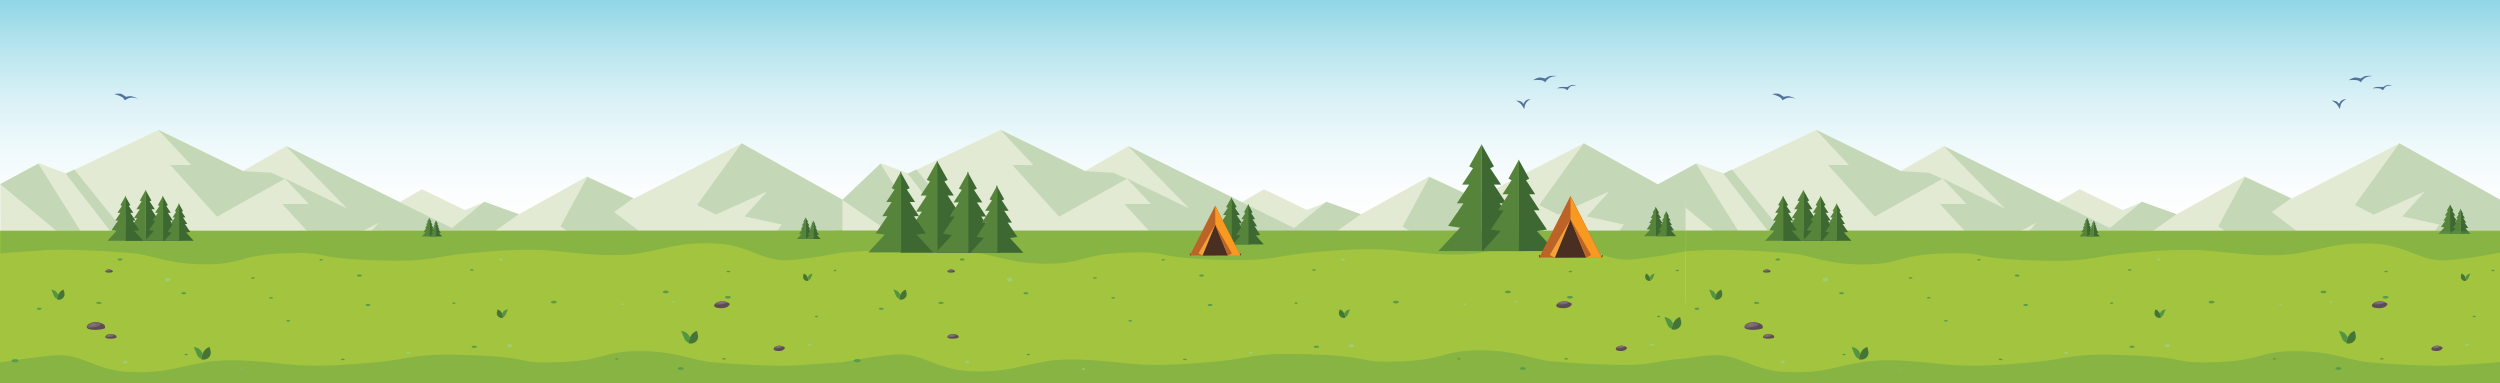 <?xml version="1.0" encoding="utf-8"?>
<!-- Generator: Adobe Illustrator 23.0.2, SVG Export Plug-In . SVG Version: 6.00 Build 0)  -->
<svg version="1.1" id="Layer_1" xmlns="http://www.w3.org/2000/svg" xmlns:xlink="http://www.w3.org/1999/xlink" x="0px" y="0px"
	 viewBox="0 0 6339.7 971.7" style="enable-background:new 0 0 6339.7 971.7;" xml:space="preserve">
<rect x="0" y="0" width="6339.7" height="971.7" fill="#808080" stroke="none"/>
<style type="text/css">
	.st0{fill:url(#SVGID_1_);}
	.st1{fill:#E3EAD3;}
	.st2{fill:#C4D7B7;}
	.st3{fill:#A3C43F;}
	.st4{fill:#5B9C4A;}
	.st5{fill:#9ECE70;}
	.st6{fill-rule:evenodd;clip-rule:evenodd;fill:#529542;}
	.st7{fill-rule:evenodd;clip-rule:evenodd;fill:#457437;}
	.st8{fill:#5B4D52;}
	.st9{fill:#79666E;}
	.st10{fill:#85737A;}
	.st11{fill:#50739D;}
	.st12{fill:#51729A;}
	.st13{fill:#3D6832;}
	.st14{fill:#56843B;}
	.st15{opacity:0.388;fill:#5B9C4A;enable-background:new    ;}
	.st16{fill:none;}
	.st17{fill:#492F21;}
	.st18{fill:#BC6328;}
	.st19{fill:#F89921;}
	.st20{fill:#F3A238;}
</style>
<linearGradient id="SVGID_1_" gradientUnits="userSpaceOnUse" x1="3178.1" y1="382.567" x2="3178.1" y2="973.168" gradientTransform="matrix(1 0 0 -1 0 972)">
	<stop  offset="0" style="stop-color:#FFFFFF"/>
	<stop  offset="0.185" style="stop-color:#FBFDFE"/>
	<stop  offset="0.375" style="stop-color:#EEF9FB"/>
	<stop  offset="0.568" style="stop-color:#DAF1F6"/>
	<stop  offset="0.763" style="stop-color:#BDE7F0"/>
	<stop  offset="0.957" style="stop-color:#98D9E7"/>
	<stop  offset="1" style="stop-color:#8FD6E5"/>
</linearGradient>
<rect x="-4" y="-1.2" class="st0" width="6364.2" height="590.6"/>
<g id="Released-Version_5_">
	<g id="Example-One_5_" transform="translate(0, -209)">
		<g id="Group-21_5_" transform="translate(-12, 209)">
			<g id="Mountain_7_" transform="translate(12, 102)">
				<path id="Path_7_" class="st1" d="M4204.9,365.5l97.3-53.6c46.6,17.5,69.9,26.2,69.9,26.2s78-36.9,234-110.7l214.1,103.9
					l108.7-62.1l288.9,141.2l55.7-32.4l109.4,52.8l48.8-20.4l87.9,31l172.9-96l119.2,55.9l273-139.6l257.5,144V666H4204.6
					L4204.9,365.5z"/>
				<polygon id="Path-2_7_" class="st2" points="4605.3,227.4 4819.6,331.9 4891.3,336 4925.8,351.4 4754,447.4 4635.8,316.6 
					4688.7,316.6 				"/>
				<polygon id="Path-3_7_" class="st2" points="4929,268.2 5083.7,426.6 4925.9,350.4 4986.8,415.3 4919.4,415.3 5029.1,534.3 
					5164.7,462.3 5062,578.4 4939.8,521 4665,666.1 4919.4,666.1 5201.2,666.1 5519.2,441.3 5431.6,409.7 5350,476.4 				"/>
				<polygon id="Path-4_7_" class="st2" points="5693,347 5625.2,472.2 5801.4,590 5851.9,504.7 5760.9,435.8 5809.3,400.9 				"/>
				<polygon id="Path-5_7_" class="st2" points="6084.4,261.4 5971.5,418 6019,442.1 6149.5,383.2 6091.9,446.8 6186.4,467.5 
					6039,666.1 6342.2,666.1 6342.2,405.8 				"/>
				<polygon id="Path-7_7_" class="st2" points="4370.3,338.2 4624.5,666.1 4665,666.1 4392.2,327.9 				"/>
				<polygon id="Path-8_7_" class="st2" points="4300.9,313 4203.1,366 4474.9,590 				"/>
				<polygon id="Path-9_7_" class="st2" points="5568.5,573.7 5512.4,667.4 5717.5,667.4 				"/>
				<polygon id="Path-10_7_" class="st2" points="5851.6,505.8 5902.4,609.9 5828.9,641.4 5902.4,667.4 5981,667.4 5939.5,566.3 
									"/>
			</g>
			<rect id="Rectangle_7_" x="4200.3" y="584.8" class="st3" width="2168.8" height="401.4"/>
			<g id="Group-8_7_" transform="translate(33, 342)">
				<ellipse id="Oval_7_" class="st4" cx="5871" cy="398.3" rx="7.5" ry="3.4"/>
				<ellipse class="st4" cx="5385.5" cy="537.4" rx="6.8" ry="2.7"/>
				<ellipse class="st4" cx="4221" cy="572.8" rx="8.8" ry="4.1"/>
				<ellipse id="Oval-Copy-14_7_" class="st4" cx="6028.5" cy="411.8" rx="7.5" ry="3.4"/>
				<ellipse class="st4" cx="5909" cy="592.5" rx="7.5" ry="3.4"/>
				<ellipse class="st4" cx="5587.2" cy="424.1" rx="7.5" ry="3.4"/>
				<ellipse class="st4" cx="4648.8" cy="401.6" rx="6.1" ry="2.7"/>
				<ellipse class="st4" cx="4433.5" cy="426.1" rx="6.8" ry="2.7"/>
				<ellipse id="Oval-Copy-13_7_" class="st4" cx="6253.3" cy="460.7" rx="4.1" ry="2"/>
				<ellipse class="st4" cx="6029.9" cy="346.6" rx="4.8" ry="2"/>
				<ellipse class="st4" cx="5333.9" cy="426.8" rx="4.1" ry="2"/>
				<ellipse class="st4" cx="5379.4" cy="342.6" rx="4.8" ry="2"/>
				<ellipse class="st4" cx="4913.6" cy="471.6" rx="4.8" ry="2"/>
				<ellipse class="st4" cx="4487.2" cy="316.1" rx="6.1" ry="2.7"/>
				<ellipse id="Oval-Copy-17_7_" class="st4" cx="5115.9" cy="431.5" rx="6.1" ry="2.7"/>
				<ellipse class="st4" cx="5052.1" cy="569.4" rx="4.8" ry="2"/>
				<ellipse class="st4" cx="4654.9" cy="557.1" rx="4.1" ry="2"/>
				<ellipse id="Oval-Copy-18_7_" class="st4" cx="6300.8" cy="343.9" rx="4.1" ry="2"/>
				<ellipse class="st4" cx="5746.7" cy="568" rx="4.1" ry="2"/>
				<ellipse class="st4" cx="5094.2" cy="356.8" rx="6.1" ry="2.7"/>
				<ellipse id="Oval-Copy-16_7_" class="st4" cx="6019" cy="568" rx="4.8" ry="2"/>
				<ellipse class="st4" cx="4997.1" cy="316.8" rx="4.1" ry="2"/>
				<ellipse class="st4" cx="4870.1" cy="413.2" rx="4.8" ry="2"/>
				<ellipse class="st4" cx="4824" cy="362.9" rx="4.8" ry="2"/>
				<ellipse class="st4" cx="4282.1" cy="441" rx="6.1" ry="2.7"/>
				<ellipse id="Oval-Copy-12_7_" class="st5" cx="6235.6" cy="532" rx="5.4" ry="2.7"/>
				<ellipse class="st5" cx="5890.7" cy="424.1" rx="4.1" ry="2"/>
				<ellipse id="Oval-Copy-19_7_" class="st5" cx="4794.8" cy="593.8" rx="4.1" ry="2"/>
				<ellipse id="Oval-Copy-21_7_" class="st5" cx="5761.7" cy="429.5" rx="4.1" ry="2"/>
				<ellipse class="st5" cx="5218.5" cy="552.4" rx="5.4" ry="2.7"/>
				<ellipse id="Oval-Copy-15_7_" class="st5" cx="5452.7" cy="316.1" rx="4.8" ry="2.7"/>
				<ellipse class="st5" cx="4608" cy="367" rx="7.5" ry="4.8"/>
				<ellipse class="st5" cx="4500.1" cy="576.2" rx="5.4" ry="3.4"/>
				<ellipse id="Oval-Copy-20_7_" class="st5" cx="5475.1" cy="534.7" rx="6.8" ry="4.1"/>
			</g>
			
				<g id="Group-7-Copy_7_" transform="translate(389, 519) scale(-1, 1) translate(-389, -519) translate(373, 507)">
				<g id="Group-3_7_" transform="translate(14, 0)">
					<path id="Fill-1_7_" class="st6" d="M-4336.2,397.4c-0.8-3.8-1.9-7.4-3.4-10.7c0.5,0.9,0.9,1.9,1.3,3
						c3.9-11.3,13.1-15.6,22-16.8l-7.8,19c-1.8,5.3-6.1,9.3-11.3,11C-4335.6,401-4335.9,399.2-4336.2,397.4"/>
				</g>
				<g id="Group-6_7_">
					<path id="Fill-4_7_" class="st7" d="M-4344.9,383.3l2.5-10.5c7,1.9,12.8,6.7,16.9,15c1.5,3.3,2.7,6.9,3.5,10.8
						c0.4,1.9,0.7,3.7,0.9,5.5c-1.4,0.4-2.9,0.7-4.4,0.8C-4337.9,405.9-4347.7,395-4344.9,383.3"/>
				</g>
			</g>
			
				<g id="Group-7-Copy-2_7_" transform="translate(119.5, 409.5) scale(-1, 1) translate(-119.5, -409.5) translate(107, 400)">
				<g transform="translate(11, 0)">
					<path class="st6" d="M-4240.5,353.6c-0.6-3-1.5-5.8-2.6-8.4c0.4,0.7,0.7,1.5,1,2.3c3.1-8.9,10.2-12.2,17.1-13.2l-6.1,14.8
						c-1.4,4.1-4.7,7.3-8.8,8.6C-4240,356.5-4240.2,355.1-4240.5,353.6"/>
				</g>
				<g>
					<path class="st7" d="M-4247.2,342.8l2-8.3c5.5,1.5,10,5.3,13.2,11.9c1.2,2.6,2.1,5.5,2.7,8.6c0.3,1.5,0.5,2.9,0.7,4.4
						c-1.1,0.4-2.2,0.6-3.4,0.7C-4241.8,360.6-4249.4,352-4247.2,342.8"/>
				</g>
			</g>
			<g id="Group-7-Copy-3_7_" transform="translate(939, 437)">
				<g transform="translate(9, 0)">
					<path class="st6" d="M4542.5,363.6c-0.5-2.5-1.3-4.8-2.2-7c0.3,0.6,0.6,1.3,0.9,1.9c2.6-7.4,8.7-10.2,14.6-11l-5.2,12.4
						c-1.2,3.5-4,6.1-7.5,7.2C4542.9,366,4542.8,364.8,4542.5,363.6"/>
				</g>
				<g>
					<path class="st7" d="M4536.9,354.7l1.7-7c4.7,1.3,8.5,4.4,11.3,10c1,2.2,1.8,4.6,2.3,7.2c0.3,1.2,0.5,2.5,0.6,3.7
						c-0.9,0.3-1.9,0.5-2.9,0.6C4541.5,369.7,4535,362.4,4536.9,354.7"/>
				</g>
			</g>
			
				<g id="Group-7-Copy-4_7_" transform="translate(1299, 489) scale(-1, 1) translate(-1299, -489) translate(1283, 477)">
				<g transform="translate(14, 0)">
					<path class="st6" d="M-4662.1,386.6c-0.8-3.8-1.9-7.4-3.4-10.7c0.5,0.9,0.9,1.9,1.3,3c3.9-11.3,13.1-15.6,22-16.8l-7.8,19
						c-1.8,5.3-6.1,9.3-11.3,11C-4661.4,390.3-4661.7,388.5-4662.1,386.6"/>
				</g>
				<g>
					<path class="st7" d="M-4670.7,372.6l2.5-10.5c7,1.9,12.8,6.7,16.9,15c1.5,3.3,2.7,6.9,3.5,10.8c0.4,1.9,0.7,3.7,0.9,5.5
						c-1.4,0.4-2.9,0.7-4.4,0.8C-4663.7,395.1-4673.5,384.2-4670.7,372.6"/>
				</g>
			</g>
			<g id="Group-7-Copy-5_7_" transform="translate(1511, 370)">
				<g transform="translate(8, 0)">
					<path class="st6" d="M4746.5,337.5c-0.4-2.2-1.1-4.2-1.9-6c0.3,0.5,0.5,1.1,0.7,1.7c2.2-6.4,7.3-8.8,12.2-9.5l-4.3,10.7
						c-1,3-3.4,5.3-6.3,6.2C4746.8,339.5,4746.7,338.5,4746.5,337.5"/>
				</g>
				<g>
					<path class="st7" d="M4741.6,329.8l1.4-6.1c3.9,1.1,7.1,3.9,9.4,8.8c0.8,1.9,1.5,4,2,6.3c0.2,1.1,0.4,2.2,0.5,3.2
						c-0.8,0.3-1.6,0.4-2.5,0.5C4745.5,342.9,4740.1,336.5,4741.6,329.8"/>
				</g>
			</g>
			<g id="Group-14-Copy-9_7_" transform="translate(1456, 505)">
				<path id="Path-28_7_" class="st8" d="M4721.7,379.7c0.4-3.8,6.7-7.3,12.8-7.9c6.2-0.6,11.3,1.7,14.4,3.5
					c3.2,1.8-0.5,5.3-2.1,6.6c-1.6,1.3-6.7,3.8-13.6,3.3S4721.3,383.5,4721.7,379.7z"/>
				<path id="Path-29_7_" class="st9" d="M4723.3,377.9c1.2,1.1,11.1,0.4,14.8-0.6c3.7-1.1,5.8-1.7,5.1-3.1
					c-0.7-1.4-2.8-3.3-10.5-2.2S4722,376.8,4723.3,377.9z"/>
				<path id="Path-29-Copy_7_" class="st10" d="M4728.6,375.5c0.7,0.7,6.7,0.3,8.9-0.4c2.2-0.6,3.5-1,3.1-1.9s-1.7-2-6.3-1.3
					C4729.6,372.6,4727.9,374.8,4728.6,375.5z"/>
			</g>
			<g id="Group-14_9_" transform="translate(173, 460)">
				<path class="st8" d="M4262.7,368.3c0.5-5.5,10.3-10.6,19.8-11.4s17.5,2.4,22.3,5.1c4.9,2.6,4.4,6,4.4,9.3s-18,5.8-28.7,5.2
					S4262.1,373.7,4262.7,368.3z"/>
				<path class="st9" d="M4264.1,369.5c2.1,2.3,18.6,0.9,24.9-1.3c6.3-2.2,9.8-3.4,8.6-6.3c-1.2-2.8-4.6-6.6-17.6-4.4
					C4266.9,359.9,4262,367.3,4264.1,369.5z"/>
				<path class="st10" d="M4272,366c0.8,1.1,7.5,0.5,10-0.6s4-1.7,3.5-3.2s-1.9-3.3-7.1-2.2C4273.1,361.2,4271.1,364.9,4272,366z"/>
			</g>
			<g id="Group-14-Copy-6_7_" transform="translate(208, 483)">
				<path class="st8" d="M4274.8,371c0.3-3.4,6.3-6.5,12.1-7.1c5.8-0.5,10.7,1.5,13.7,3.1s2.7,3.7,2.7,5.7s-11,3.6-17.6,3.2
					S4274.5,374.4,4274.8,371z"/>
				<path class="st9" d="M4276.5,371.3c1.2,1.3,11.1,0.5,14.8-0.8c3.7-1.3,5.8-2,5.1-3.7c-0.7-1.7-2.8-3.9-10.5-2.6
					C4278.1,365.6,4275.2,370,4276.5,371.3z"/>
				<path class="st10" d="M4280.4,368.9c0.5,0.7,4.4,0.3,5.9-0.4c1.5-0.6,2.3-1,2-1.9c-0.3-0.8-1.1-2-4.2-1.3
					C4281,366.1,4279.9,368.3,4280.4,368.9z"/>
			</g>
			<g id="Group-14-Copy-10_7_" transform="translate(208, 362)">
				<path class="st8" d="M4274.8,326c0.2-2.3,4.2-4.4,8.1-4.7s7.1,1,9.1,2.1s1.8,2.5,1.8,3.8s-7.4,2.4-11.7,2.1
					C4277.8,329,4274.6,328.2,4274.8,326z"/>
				<path class="st9" d="M4276.4,326.2c0.8,0.9,7.4,0.4,9.9-0.5s3.9-1.3,3.4-2.5c-0.5-1.1-1.8-2.6-7-1.7
					C4277.5,322.4,4275.5,325.3,4276.4,326.2z"/>
				<path class="st10" d="M4279,323.7c0.3,0.4,3,0.2,4-0.3c1-0.4,1.6-0.7,1.4-1.2c-0.2-0.6-0.7-1.3-2.8-0.9
					C4279.4,321.8,4278.6,323.3,4279,323.7z"/>
			</g>
			<g id="Group-14-Copy-5_7_" transform="translate(1345, 422)">
				<path class="st8" d="M4681.9,352.4c0.5-4.9,9.2-9.5,17.7-10.2c8.5-0.8,15.6,2.2,19.9,4.5c4.4,2.3-0.7,6.9-2.9,8.6
					c-2.1,1.7-9.3,4.9-18.8,4.3C4688.4,359,4681.4,357.3,4681.9,352.4z"/>
				<path class="st9" d="M4686.4,349.5c1.7,1.3,14.8,0.5,19.8-0.8s7.8-2,6.8-3.7s-3.7-3.9-14-2.6S4684.7,348.1,4686.4,349.5z"/>
				<path class="st10" d="M4693,347c1,0.9,8.9,0.4,11.9-0.5s4.7-1.3,4.1-2.5c-0.6-1.1-2.2-2.6-8.4-1.7S4692,346.1,4693,347z"/>
			</g>
			<g id="Group-12_5_" transform="translate(1269, 0)">
				<path id="Path-41_5_" class="st11" d="M4655.9,254.8c5.6,3.3,9.6,6.2,12.1,8.8s5.3,6.9,8.5,12.9c0.9-7,2.4-12.1,4.5-15.3
					c2.1-3.2,6.1-6.7,12-10.5c-5.5,1-9.5,2.3-12,4.1c-2.5,1.8-4.7,4.7-6.5,8.8c-2-3.2-4.2-5.4-6.4-6.4
					C4665.7,256.1,4661.7,255.3,4655.9,254.8z"/>
				<path id="Path-42_5_" class="st12" d="M4785.9,228.9c3-5.2,5.9-8.5,8.8-10s7.8-2.2,14.9-2.2c-5.3-1.4-9.2-1.8-11.8-1.4
					c-2.6,0.5-6.6,2.3-11.8,5.4c-6.9-0.5-12.4-0.5-16.5,0s-7.4,1.6-9.8,3.3c8.2-0.6,14-0.6,17.3,0
					C4780.3,224.8,4783.3,226.4,4785.9,228.9z"/>
				<path id="Path-43_5_" class="st12" d="M4729.6,208.6c4.1-5.8,8.1-9.8,12-11.8c3.9-2.1,9.9-3.5,18-4.2c-7.3-0.5-12.7-0.5-16.5,0
					s-8.3,2.7-13.8,6.5c-7.7-2.3-13.2-3-16.3-2.3c-3.1,0.7-7.8,2.8-14,6.4c9.4-0.7,16.2-0.7,20.4,0
					C4723.5,203.9,4726.9,205.7,4729.6,208.6z"/>
			</g>
			<path class="st12" d="M4532.1,254.4c5.9-3.9,11.1-6.2,15.4-6.7c4.4-0.5,10.5,0.3,18.3,2.5c-6.6-3-11.7-5-15.4-5.9
				s-8.7-0.5-15.2,1.2c-6.4-4.9-11.2-7.6-14.3-8c-3.1-0.4-8.3-0.1-15.4,0.9c9.1,2.7,15.4,5.1,19,7.3
				C4528.2,247.9,4530.7,250.8,4532.1,254.4z"/>
			<g id="Group-7-Copy-6_7_" transform="translate(1469, 236)">
				<g>
					<polygon class="st13" points="4755.7,282.4 4755.7,357.1 4786.1,357.1 4770.9,340.7 4779.3,339.5 4768.5,323.8 4773.1,323.8 
						4764.5,310.7 4769.5,310.7 4761.8,299.2 4764.5,298 					"/>
					<polygon class="st14" points="4756.6,282.4 4756.6,357.1 4726.3,357.1 4741.5,340.7 4733.1,339.5 4743.9,323.8 4739.2,323.8 
						4747.9,310.7 4742.9,310.7 4750.5,299.2 4747.9,298 					"/>
				</g>
				<g transform="translate(23, 8)">
					<polygon class="st13" points="4759.2,285.3 4759.2,349.1 4784.8,349.1 4772,335.1 4779.1,334.1 4769.9,320.6 4773.9,320.6 
						4766.6,309.4 4770.8,309.4 4764.4,299.6 4766.6,298.6 					"/>
					<polygon class="st14" points="4760.1,285.3 4760.1,349.1 4734.5,349.1 4747.3,335.1 4740.3,334.1 4749.4,320.6 4745.5,320.6 
						4752.7,309.4 4748.5,309.4 4755,299.6 4752.7,298.6 					"/>
				</g>
			</g>
		</g>
	</g>
</g>
<g id="Mountain_6_" transform="translate(12, 102)">
	<path id="Path_6_" class="st1" d="M-11.2,364.4l97.6-52.5c46.6,17.5,69.9,26.2,69.9,26.2s78-36.9,234-110.7l214.1,103.9L713,269.2
		l289,141.2l55.7-32.4l109.4,52.8l48.8-20.4l87.9,31l172.9-96l119.2,55.9l273-139.6l257.5,144V666H-11.2V364.4z"/>
	<polygon id="Path-2_6_" class="st2" points="389.5,227.4 603.8,331.9 675.5,336 710,351.4 538.2,447.4 420,316.6 472.9,316.6 	"/>
	<polygon id="Path-3_6_" class="st2" points="713.2,268.2 867.9,426.6 710.1,350.4 771,415.3 703.6,415.3 813.3,534.3 948.9,462.3 
		846.2,578.4 724,521 449.2,666.1 703.6,666.1 985.4,666.1 1303.4,441.3 1215.8,409.7 1134.2,476.4 	"/>
	<polygon id="Path-4_6_" class="st2" points="1477.2,347 1409.4,472.2 1585.6,590 1636.1,504.7 1545.1,435.8 1593.5,400.9 	"/>
	<polygon id="Path-5_6_" class="st2" points="1868.6,261.4 1755.7,418 1803.2,442.1 1933.7,383.2 1876.1,446.8 1970.6,467.5 
		1823.2,666.1 2126.4,666.1 2126.4,405.8 	"/>
	<polygon id="Path-7_6_" class="st2" points="154.5,338.2 408.7,666.1 449.2,666.1 176.4,327.9 	"/>
	<polygon id="Path-8_6_" class="st2" points="85.1,313 -11.2,365 259.1,590 	"/>
	<polygon id="Path-9_6_" class="st2" points="1352.7,573.7 1296.6,667.4 1501.7,667.4 	"/>
	<polygon id="Path-10_6_" class="st2" points="1635.8,505.8 1686.6,609.9 1613.1,641.4 1686.6,667.4 1765.2,667.4 1723.7,566.3 	"/>
</g>
<rect id="Rectangle_6_" x="-15.5" y="584.8" class="st3" width="2154.3" height="398.7"/>
<g id="Group-8_6_" transform="translate(33, 342)">
	<ellipse id="Oval_6_" class="st4" cx="1655.2" cy="398.3" rx="7.5" ry="3.4"/>
	<ellipse class="st4" cx="1169.7" cy="537.4" rx="6.8" ry="2.7"/>
	<ellipse class="st4" cx="5.2" cy="572.8" rx="8.8" ry="4.1"/>
	<ellipse id="Oval-Copy-14_6_" class="st4" cx="1812.7" cy="411.8" rx="7.5" ry="3.4"/>
	<ellipse class="st4" cx="1693.2" cy="592.5" rx="7.5" ry="3.4"/>
	<ellipse class="st4" cx="1371.4" cy="424.1" rx="7.5" ry="3.4"/>
	<ellipse class="st4" cx="433" cy="401.6" rx="6.1" ry="2.7"/>
	<ellipse class="st4" cx="217.7" cy="426.1" rx="6.8" ry="2.7"/>
	<path id="Oval-Copy-13_6_" class="st4" d="M2037.5,458.7c2.3,0,4.1,0.9,4.1,2s-1.8,2-4.1,2s-4.1-0.9-4.1-2
		S2035.2,458.7,2037.5,458.7z"/>
	<ellipse class="st4" cx="1814.1" cy="346.6" rx="4.8" ry="2"/>
	<ellipse class="st4" cx="1118.1" cy="426.8" rx="4.1" ry="2"/>
	<ellipse class="st4" cx="1163.6" cy="342.6" rx="4.8" ry="2"/>
	<ellipse class="st4" cx="697.8" cy="471.6" rx="4.8" ry="2"/>
	<ellipse class="st4" cx="271.4" cy="316.1" rx="6.1" ry="2.7"/>
	<ellipse id="Oval-Copy-17_6_" class="st4" cx="900.1" cy="431.5" rx="6.1" ry="2.7"/>
	<ellipse class="st4" cx="836.3" cy="569.4" rx="4.8" ry="2"/>
	<ellipse class="st4" cx="439.1" cy="557.1" rx="4.1" ry="2"/>
	<ellipse id="Oval-Copy-18_6_" class="st4" cx="2085" cy="343.9" rx="4.1" ry="2"/>
	<ellipse class="st4" cx="1530.9" cy="568" rx="4.1" ry="2"/>
	<ellipse class="st4" cx="878.4" cy="356.8" rx="6.1" ry="2.7"/>
	<ellipse id="Oval-Copy-16_6_" class="st4" cx="1803.2" cy="568" rx="4.8" ry="2"/>
	<ellipse class="st4" cx="781.3" cy="316.8" rx="4.1" ry="2"/>
	<ellipse class="st4" cx="654.3" cy="413.2" rx="4.8" ry="2"/>
	<ellipse class="st4" cx="608.2" cy="362.9" rx="4.8" ry="2"/>
	<ellipse class="st4" cx="66.3" cy="441" rx="6.1" ry="2.7"/>
	<ellipse id="Oval-Copy-12_6_" class="st5" cx="2019.8" cy="532" rx="5.4" ry="2.7"/>
	<ellipse class="st5" cx="1674.9" cy="424.1" rx="4.1" ry="2"/>
	<ellipse id="Oval-Copy-19_6_" class="st5" cx="579" cy="593.8" rx="4.1" ry="2"/>
	<ellipse id="Oval-Copy-21_6_" class="st5" cx="1545.9" cy="429.5" rx="4.1" ry="2"/>
	<ellipse class="st5" cx="1002.7" cy="552.4" rx="5.4" ry="2.7"/>
	<ellipse id="Oval-Copy-15_6_" class="st5" cx="1236.9" cy="316.1" rx="4.8" ry="2.7"/>
	<ellipse class="st5" cx="392.2" cy="367" rx="7.5" ry="4.8"/>
	<ellipse class="st5" cx="284.3" cy="576.2" rx="5.4" ry="3.4"/>
	<ellipse id="Oval-Copy-20_6_" class="st5" cx="1259.3" cy="534.7" rx="6.8" ry="4.1"/>
</g>
<g id="Group-7-Copy_6_" transform="translate(389, 519) scale(-1, 1) translate(-389, -519) translate(373, 507)">
	<g id="Group-3_6_" transform="translate(14, 0)">
		<path id="Fill-1_6_" class="st6" d="M-120.4,397.4c-0.8-3.8-1.9-7.4-3.4-10.7c0.5,0.9,0.9,1.9,1.3,3c3.9-11.3,13.1-15.6,22-16.8
			l-7.8,19c-1.8,5.3-6.1,9.3-11.3,11C-119.8,401-120.1,399.2-120.4,397.4"/>
	</g>
	<g id="Group-6_6_">
		<path id="Fill-4_6_" class="st7" d="M-129.1,383.3l2.5-10.5c7,1.9,12.8,6.7,16.9,15c1.5,3.3,2.7,6.9,3.5,10.8
			c0.4,1.9,0.7,3.7,0.9,5.5c-1.4,0.4-2.9,0.7-4.4,0.8C-122.1,405.9-131.9,395-129.1,383.3"/>
	</g>
</g>
<g id="Group-7-Copy-2_6_" transform="translate(119.5, 409.5) scale(-1, 1) translate(-119.5, -409.5) translate(107, 400)">
	<g transform="translate(11, 0)">
		<path class="st6" d="M-24.7,353.6c-0.6-3-1.5-5.8-2.6-8.4c0.4,0.7,0.7,1.5,1,2.3c3.1-8.9,10.2-12.2,17.1-13.2l-6,14.8
			c-1.4,4.1-4.7,7.3-8.8,8.6C-24.2,356.5-24.4,355.1-24.7,353.6"/>
	</g>
	<g>
		<path class="st7" d="M-31.4,342.8l2-8.3c5.5,1.5,10,5.3,13.2,11.9c1.2,2.6,2.1,5.5,2.7,8.6c0.3,1.5,0.5,2.9,0.7,4.4
			c-1.1,0.4-2.2,0.6-3.4,0.7C-26,360.6-33.6,352-31.4,342.8"/>
	</g>
</g>
<g id="Group-7-Copy-3_6_" transform="translate(939, 437)">
	<g transform="translate(9, 0)">
		<path class="st6" d="M326.7,363.6c-0.5-2.5-1.3-4.8-2.2-7c0.3,0.6,0.6,1.3,0.9,1.9c2.6-7.4,8.7-10.2,14.6-11l-5.2,12.4
			c-1.2,3.5-4,6.1-7.5,7.2C327.1,366,327,364.8,326.7,363.6"/>
	</g>
	<g>
		<path class="st7" d="M321.1,354.7l1.7-7c4.7,1.3,8.5,4.4,11.3,10c1,2.2,1.8,4.6,2.3,7.2c0.3,1.2,0.5,2.5,0.6,3.7
			c-0.9,0.3-1.9,0.5-2.9,0.6C325.7,369.7,319.2,362.4,321.1,354.7"/>
	</g>
</g>
<g id="Group-7-Copy-4_6_" transform="translate(1299, 489) scale(-1, 1) translate(-1299, -489) translate(1283, 477)">
	<g transform="translate(14, 0)">
		<path class="st6" d="M-446.3,386.6c-0.8-3.8-1.9-7.4-3.4-10.7c0.5,0.9,0.9,1.9,1.3,3c3.9-11.3,13.1-15.6,22-16.8l-7.8,19
			c-1.8,5.3-6.1,9.3-11.3,11C-445.6,390.3-445.9,388.5-446.3,386.6"/>
	</g>
	<g>
		<path class="st7" d="M-454.9,372.6l2.5-10.5c7,1.9,12.8,6.7,16.9,15c1.5,3.3,2.7,6.9,3.5,10.8c0.4,1.9,0.7,3.7,0.9,5.5
			c-1.4,0.4-2.9,0.7-4.4,0.8C-447.9,395.1-457.7,384.2-454.9,372.6"/>
	</g>
</g>
<g id="Group-7-Copy-5_6_" transform="translate(1511, 370)">
	<g transform="translate(8, 0)">
		<path class="st6" d="M530.7,337.5c-0.4-2.2-1.1-4.2-1.9-6c0.3,0.5,0.5,1.1,0.7,1.7c2.2-6.4,7.3-8.8,12.2-9.5l-4.3,10.7
			c-1,3-3.4,5.3-6.3,6.2C531,339.5,530.9,338.5,530.7,337.5"/>
	</g>
	<g>
		<path class="st7" d="M525.8,329.8l1.4-6.1c3.9,1.1,7.1,3.9,9.4,8.8c0.8,1.9,1.5,4,2,6.3c0.2,1.1,0.4,2.2,0.5,3.2
			c-0.8,0.3-1.6,0.4-2.5,0.5C529.7,342.9,524.3,336.5,525.8,329.8"/>
	</g>
</g>
<g id="Group-14-Copy-9_6_" transform="translate(1456, 505)">
	<path id="Path-28_6_" class="st8" d="M505.9,379.7c0.4-3.8,6.7-7.3,12.8-7.9c6.2-0.6,11.3,1.7,14.4,3.5c3.2,1.8-0.5,5.3-2.1,6.6
		s-6.7,3.8-13.6,3.3C510.5,384.8,505.5,383.5,505.9,379.7z"/>
	<path id="Path-29_6_" class="st9" d="M507.5,377.9c1.2,1.1,11.1,0.4,14.8-0.6c3.7-1.1,5.8-1.7,5.1-3.1s-2.8-3.3-10.5-2.2
		S506.2,376.8,507.5,377.9z"/>
	<path id="Path-29-Copy_6_" class="st10" d="M512.8,375.5c0.7,0.7,6.7,0.3,8.9-0.4s3.5-1,3.1-1.9c-0.4-0.8-1.7-2-6.3-1.3
		C513.8,372.6,512.1,374.8,512.8,375.5z"/>
</g>
<g id="Group-14_8_" transform="translate(173, 460)">
	<path class="st8" d="M46.9,368.3c0.6-5.5,10.3-10.6,19.8-11.4s17.5,2.4,22.3,5.1c4.9,2.6,4.4,6,4.4,9.3s-18,5.8-28.7,5.2
		S46.3,373.7,46.9,368.3z"/>
	<path class="st9" d="M48.3,369.5c2.1,2.3,18.6,0.9,24.9-1.3c6.3-2.2,9.8-3.4,8.6-6.3c-1.2-2.8-4.6-6.6-17.6-4.4
		C51.1,359.9,46.2,367.3,48.3,369.5z"/>
	<path class="st10" d="M56.2,366c0.8,1.1,7.5,0.5,10-0.6s4-1.7,3.5-3.2s-1.9-3.3-7.1-2.2C57.3,361.2,55.3,364.9,56.2,366z"/>
</g>
<g id="Group-14-Copy-6_6_" transform="translate(208, 483)">
	<path class="st8" d="M59,371c0.3-3.4,6.3-6.5,12.1-7.1c5.8-0.5,10.7,1.5,13.7,3.1s2.7,3.7,2.7,5.7s-11,3.6-17.6,3.2
		C63.5,375.6,58.7,374.4,59,371z"/>
	<path class="st9" d="M60.7,371.3c1.2,1.3,11.1,0.5,14.8-0.8c3.7-1.3,5.8-2,5.1-3.7c-0.7-1.7-2.8-3.9-10.5-2.6S59.4,370,60.7,371.3z
		"/>
	<path class="st10" d="M64.6,368.9c0.5,0.7,4.4,0.3,5.9-0.4s2.3-1,2-1.9c-0.3-0.8-1.1-2-4.2-1.3C65.2,366.1,64.1,368.3,64.6,368.9z"
		/>
</g>
<g id="Group-14-Copy-10_6_" transform="translate(208, 362)">
	<path class="st8" d="M59,326c0.2-2.3,4.2-4.4,8.1-4.7c3.9-0.3,7.1,1,9.1,2.1s1.8,2.5,1.8,3.8s-7.4,2.4-11.7,2.1
		C62,329,58.8,328.2,59,326z"/>
	<path class="st9" d="M60.6,326.2c0.8,0.9,7.4,0.4,9.9-0.5s3.9-1.3,3.4-2.5c-0.5-1.1-1.8-2.6-7-1.7
		C61.7,322.4,59.7,325.3,60.6,326.2z"/>
	<path class="st10" d="M63.2,323.7c0.3,0.4,3,0.2,4-0.3c1-0.4,1.6-0.7,1.4-1.2c-0.2-0.6-0.7-1.3-2.8-0.9
		C63.6,321.8,62.8,323.3,63.2,323.7z"/>
</g>
<g id="Group-14-Copy-5_6_" transform="translate(1345, 422)">
	<path class="st8" d="M466.1,352.4c0.5-4.9,9.2-9.5,17.7-10.2c8.5-0.8,15.6,2.2,19.9,4.5c4.4,2.3-0.7,6.9-2.9,8.6
		c-2.1,1.7-9.3,4.9-18.8,4.3C472.6,359,465.6,357.3,466.1,352.4z"/>
	<path class="st9" d="M470.6,349.5c1.7,1.3,14.8,0.5,19.8-0.8s7.8-2,6.8-3.7s-3.7-3.9-14-2.6S468.9,348.1,470.6,349.5z"/>
	<path class="st10" d="M477.2,347c1,0.9,8.9,0.4,11.9-0.5s4.7-1.3,4.1-2.5c-0.6-1.1-2.2-2.6-8.4-1.7
		C478.5,343.2,476.2,346.1,477.2,347z"/>
</g>
<path class="st12" d="M316.3,254.4c5.9-3.9,11.1-6.2,15.4-6.7c4.4-0.5,10.5,0.3,18.3,2.5c-6.6-3-11.7-5-15.4-5.9s-8.7-0.5-15.2,1.2
	c-6.4-4.9-11.2-7.6-14.3-8c-3.1-0.4-8.3-0.1-15.4,0.9c9.1,2.7,15.4,5.1,19,7.3S314.9,250.8,316.3,254.4z"/>
<g id="Example-One_3_" transform="translate(0, -209)">
	<g id="Group-21_3_" transform="translate(-12, 209)">
		<g id="Mountain_1_" transform="translate(12, 102)">
			<path id="Path_1_" class="st1" d="M2136.3,404.4l97.6-92.5c46.6,17.5,69.9,26.2,69.9,26.2s78-36.9,234-110.7l214.1,103.9
				l108.7-62.1l288.9,141.2l55.7-32.4l109.4,52.8l48.8-20.4l87.9,31l172.9-96l119.2,55.9l273-139.6l257.5,144V666H2136.3V404.4z"/>
			<polygon id="Path-2_1_" class="st2" points="2537,227.4 2751.3,331.9 2823,336 2857.5,351.4 2685.7,447.4 2567.5,316.6 
				2620.4,316.6 			"/>
			<polygon id="Path-3_1_" class="st2" points="2860.7,268.2 3015.4,426.6 2857.6,350.4 2918.5,415.3 2851.1,415.3 2960.8,534.3 
				3096.5,462.3 2993.7,578.4 2871.5,521 2596.7,666.1 2851.1,666.1 3132.9,666.1 3450.9,441.3 3363.3,409.7 3281.7,476.4 			"/>
			<polygon id="Path-4_1_" class="st2" points="3624.7,347 3556.9,472.2 3733.1,590 3783.6,504.7 3692.6,435.8 3741,400.9 			"/>
			<polygon id="Path-5_1_" class="st2" points="4016.1,261.4 3903.2,418 3950.7,442.1 4081.2,383.2 4023.6,446.8 4118.1,467.5 
				3970.7,666.1 4273.9,666.1 4274.5,404.5 			"/>
			<polygon id="Path-7_1_" class="st2" points="2302,338.2 2556.2,666.1 2596.7,666.1 2323.9,327.9 			"/>
			<polygon id="Path-8_1_" class="st2" points="2232.6,313 2136.3,405 2406.6,590 			"/>
			<polygon id="Path-9_1_" class="st2" points="3500.2,573.7 3444.1,667.4 3649.2,667.4 			"/>
			<polygon id="Path-10_1_" class="st2" points="3783.3,505.8 3834.1,609.9 3760.6,641.4 3834.1,667.4 3912.7,667.4 3871.2,566.3 
							"/>
		</g>
		<polygon id="Rectangle_1_" class="st3" points="2132.8,584.8 4286.6,585.1 4286.6,985.2 2132.3,985.2 		"/>
		<g>
			<path class="st15" d="M15.8,920.4C15.8,920.4,15.8,920.5,15.8,920.4C15.8,918.5,15.8,918.4,15.8,920.4z"/>
			<path class="st15" d="M6246.5,925.9c-60.9,5-183.9-3.3-230.2-7.5s-91.2-28.5-184-28c-92.9,0.4-82.1,23.6-200.3,28
				c-118.1,4.3-57.8-11.1-215.8-17.4c-157.9-6.3-153.1,8.5-246.6,17.4c-93.5,8.8-150.4,10.6-201.3,7.5s-158.1-20.5-234.3-7.5
				s-97,27.6-187.2,25.3s-124.8-47.3-192-42.7c-23.8,1.6-48.1,4.8-69.5,8.1c-53.6,3.7-90.8,13.5-108.1,14.8
				c-60.9,5-183.9-3.3-230.2-7.5s-91.2-28.5-184-28c-92.9,0.4-82.1,23.6-200.3,28c-118.1,4.3-57.8-11.1-215.8-17.4
				c-157.9-6.3-153.1,8.5-246.6,17.4c-93.5,8.8-150.4,10.6-201.3,7.5c-50.9-3.1-158.1-20.5-234.3-7.5s-97,27.5-187.2,25.3
				c-90.2-2.3-124.8-47.3-192-42.7c-60.4,4.1-125.3,17.8-137.5,19.5c-0.7,0,0.7,0,0,0c0,0,0,0,0,0c0,0,0,0,0,0
				c-53,3.5-85.1,6-102.3,7.4c-60.9,5-183.9-3.3-230.2-7.5s-91.2-28.5-184-28c-92.9,0.4-82.1,23.6-200.3,28
				c-118.1,4.3-57.8-11.1-215.8-17.4c-157.9-6.3-153.1,8.5-246.6,17.4c-93.5,8.8-150.4,10.6-201.3,7.5s-158.1-20.5-234.3-7.5
				s-97,27.6-187.2,25.3S221.2,896.4,154,901C88.2,905.5,2.7,921.5-0.1,920.5c0.2,5.2,0.5,33.2,1.1,64h6353v-66.1
				C6299.7,922,6263.9,924.5,6246.5,925.9z"/>
		</g>
		<g>
			<path class="st15" d="M4287.1,584.7C4287.1,584.7,4287.1,584.7,4287.1,584.7l-2138.8,0.1v0L12.9,586.2v56.1
				c54.3-3.6,90.1-6.1,107.5-7.5c60.9-5,183.9,3.3,230.2,7.5s91.2,28.5,184,28c92.9-0.4,82.1-23.6,200.3-28
				c118.2-4.3,57.9,11.1,215.8,17.4s153.1-8.5,246.6-17.4c93.5-8.8,150.4-10.6,201.3-7.5s158.1,20.5,234.3,7.5s97-27.5,187.2-25.3
				c90.2,2.3,124.8,47.3,192,42.7c60.4-4.1,123.9-18,136.1-19.4v0c0.6,0,1.3-0.1,1.9-0.1c0.1,0,0.1,0,0.1,0c0,0,0,0,0,0
				c53.1-3.5,86.7-5.6,103.9-7c60.9-5,183.9,3.3,230.2,7.5c46.3,4.2,91.2,28.5,184,28c92.9-0.4,82.1-23.6,200.3-28
				c118.2-4.3,57.8,11.1,215.8,17.4c157.9,6.3,153.1-8.5,246.6-17.4c93.5-8.8,150.4-10.6,201.3-7.5s158.1,20.5,234.3,7.5
				c76.2-13,97-27.6,187.2-25.3c90.2,2.3,124.8,47.3,192,42.7c65.9-4.5,132.4-20.3,141-20.8c0,0,0,0,0,0c54.1-3.6,20.6-0.8,38-2.2
				c60.9-5,183.9,3.3,230.2,7.5s91.2,28.5,184,28c92.9-0.4,82.1-23.6,200.3-28c118.2-4.3,57.9,11.1,215.8,17.4s153.1-8.5,246.6-17.4
				c93.5-8.8,150.4-10.6,201.3-7.5s158.1,20.5,234.3,7.5s97-27.6,187.2-25.3s124.8,47.3,192,42.7c67.2-4.6,138.2-21.2,138.2-19.4
				c0,6.9,0.5-11.1,1.5-54.1L4287.1,584.7z"/>
		</g>
		<g id="Group-7_1_" transform="translate(211, 214)">
			<g id="Group-2_1_" transform="translate(34, 0)">
				<polygon id="Path-24_1_" class="st13" points="2142.9,193.4 2142.9,427.3 2237.4,427.3 2190.1,376 2216.2,372.3 2182.6,322.8 
					2197.1,322.8 2170.2,281.9 2185.7,281.9 2161.9,246 2170.2,242.2 				"/>
				<polygon id="Path-24-Copy_1_" class="st14" points="2144.3,193.4 2144.3,427.3 2049.8,427.3 2097.1,376 2071,372.3 
					2104.7,322.8 2090.1,322.8 2117,281.9 2101.5,281.9 2125.3,246 2117,242.2 				"/>
			</g>
			<g id="Group-2-Copy_1_" transform="translate(1, 11)">
				<polygon class="st13" points="2082.8,209.3 2082.8,415.1 2166.1,415.1 2124.4,370 2147.4,366.7 2117.8,323.2 2130.5,323.2 
					2106.9,287.2 2120.5,287.2 2099.5,255.6 2106.9,252.3 				"/>
				<polygon class="st14" points="2085.2,209.3 2085.2,415.1 2002,415.1 2043.6,370 2020.6,366.7 2050.3,323.2 2037.5,323.2 
					2061.2,287.2 2047.5,287.2 2068.5,255.6 2061.2,252.3 				"/>
			</g>
			<g id="Group-2-Copy-2_1_" transform="translate(71, 11)">
				<polygon class="st13" points="2183.3,210.3 2183.3,416.1 2266.5,416.1 2224.9,371 2247.9,367.7 2218.2,324.2 2231,324.2 
					2207.3,288.2 2221,288.2 2200,256.6 2207.3,253.3 				"/>
				<polygon class="st14" points="2185.7,210.3 2185.7,416.1 2102.4,416.1 2144.1,371 2121.1,367.7 2150.7,324.2 2138,324.2 
					2161.6,288.2 2148,288.2 2169,256.6 2161.6,253.3 				"/>
			</g>
			<g id="Group-2-Copy-3_1_" transform="translate(107, 25)">
				<polygon class="st13" points="2220.7,230.6 2220.7,402.1 2289.3,402.1 2255,364.5 2273.9,361.8 2249.5,325.5 2260.1,325.5 
					2240.6,295.5 2251.8,295.5 2234.5,269.2 2240.6,266.4 				"/>
				<polygon class="st14" points="2223.2,230.6 2223.2,402.1 2154.6,402.1 2188.9,364.5 2170,361.8 2194.4,325.5 2183.9,325.5 
					2203.4,295.5 2192.1,295.5 2209.4,269.2 2203.4,266.4 				"/>
			</g>
		</g>
		<g id="Group-8_1_" transform="translate(33, 342)">
			<ellipse id="Oval_1_" class="st4" cx="3802.7" cy="398.3" rx="7.5" ry="3.4"/>
			<ellipse class="st4" cx="3317.2" cy="537.4" rx="6.8" ry="2.7"/>
			<ellipse class="st4" cx="2152.7" cy="572.8" rx="8.8" ry="4.1"/>
			<ellipse id="Oval-Copy-14_1_" class="st4" cx="3960.2" cy="411.8" rx="7.5" ry="3.4"/>
			<ellipse class="st4" cx="3840.7" cy="592.5" rx="7.5" ry="3.4"/>
			<ellipse class="st4" cx="3518.9" cy="424.1" rx="7.5" ry="3.4"/>
			<ellipse class="st4" cx="2580.5" cy="401.6" rx="6.1" ry="2.7"/>
			<ellipse class="st4" cx="2365.2" cy="426.1" rx="6.8" ry="2.7"/>
			<ellipse id="Oval-Copy-13_1_" class="st4" cx="4185" cy="460.7" rx="4.1" ry="2"/>
			<ellipse class="st4" cx="3961.6" cy="346.6" rx="4.8" ry="2"/>
			<ellipse class="st4" cx="3265.6" cy="426.8" rx="4.1" ry="2"/>
			<ellipse class="st4" cx="3311.1" cy="342.6" rx="4.8" ry="2"/>
			<ellipse class="st4" cx="2845.3" cy="471.6" rx="4.8" ry="2"/>
			<ellipse class="st4" cx="2418.9" cy="316.1" rx="6.1" ry="2.7"/>
			<ellipse id="Oval-Copy-17_1_" class="st4" cx="3047.6" cy="431.5" rx="6.1" ry="2.7"/>
			<ellipse class="st4" cx="2983.8" cy="569.4" rx="4.8" ry="2"/>
			<ellipse class="st4" cx="2586.6" cy="557.1" rx="4.1" ry="2"/>
			<ellipse id="Oval-Copy-18_1_" class="st4" cx="4232.5" cy="343.9" rx="4.1" ry="2"/>
			<ellipse class="st4" cx="3678.5" cy="568" rx="4.1" ry="2"/>
			<ellipse class="st4" cx="3025.9" cy="356.8" rx="6.1" ry="2.7"/>
			<ellipse id="Oval-Copy-16_1_" class="st4" cx="3950.7" cy="568" rx="4.8" ry="2"/>
			<ellipse class="st4" cx="2928.8" cy="316.8" rx="4.1" ry="2"/>
			<ellipse class="st4" cx="2801.8" cy="413.2" rx="4.8" ry="2"/>
			<ellipse class="st4" cx="2755.7" cy="362.9" rx="4.8" ry="2"/>
			<ellipse class="st4" cx="2213.8" cy="441" rx="6.1" ry="2.7"/>
			<ellipse id="Oval-Copy-12_1_" class="st5" cx="4167.3" cy="532" rx="5.4" ry="2.7"/>
			<ellipse class="st5" cx="3822.4" cy="424.1" rx="4.1" ry="2"/>
			<ellipse id="Oval-Copy-19_1_" class="st5" cx="2726.5" cy="593.8" rx="4.1" ry="2"/>
			<ellipse id="Oval-Copy-21_1_" class="st5" cx="3693.4" cy="429.5" rx="4.1" ry="2"/>
			<ellipse class="st5" cx="3150.2" cy="552.4" rx="5.4" ry="2.7"/>
			<ellipse id="Oval-Copy-15_1_" class="st5" cx="3384.4" cy="316.1" rx="4.8" ry="2.7"/>
			<ellipse class="st5" cx="2539.7" cy="367" rx="7.5" ry="4.8"/>
			<ellipse class="st5" cx="2431.8" cy="576.2" rx="5.4" ry="3.4"/>
			<ellipse id="Oval-Copy-20_1_" class="st5" cx="3406.8" cy="534.7" rx="6.8" ry="4.1"/>
		</g>
		
			<g id="Group-7-Copy-2_1_" transform="translate(119.5, 409.5) scale(-1, 1) translate(-119.5, -409.5) translate(107, 400)">
			<g transform="translate(11, 0)">
				<path class="st6" d="M-2172.2,353.6c-0.6-3-1.5-5.8-2.6-8.4c0.4,0.7,0.7,1.5,1,2.3c3.1-8.9,10.2-12.2,17.1-13.2l-6.1,14.8
					c-1.4,4.1-4.7,7.3-8.8,8.6C-2171.7,356.5-2171.9,355.1-2172.2,353.6"/>
			</g>
			<g>
				<path class="st7" d="M-2178.9,342.8l1.9-8.3c5.5,1.5,10,5.3,13.2,11.9c1.2,2.6,2.1,5.5,2.7,8.6c0.3,1.5,0.5,2.9,0.7,4.4
					c-1.1,0.4-2.2,0.6-3.4,0.7C-2173.5,360.6-2181.1,352-2178.9,342.8"/>
			</g>
		</g>
		<g id="Group-7-Copy-3_1_" transform="translate(939, 437)">
			<g transform="translate(9, 0)">
				<path class="st6" d="M2474.2,363.6c-0.5-2.5-1.3-4.8-2.2-7c0.3,0.6,0.6,1.3,0.9,1.9c2.6-7.4,8.7-10.2,14.6-11l-5.2,12.4
					c-1.2,3.5-4,6.1-7.5,7.2C2474.6,366,2474.5,364.8,2474.2,363.6"/>
			</g>
			<g>
				<path class="st7" d="M2468.6,354.7l1.7-7c4.7,1.3,8.5,4.4,11.3,10c1,2.2,1.8,4.6,2.3,7.2c0.3,1.2,0.5,2.5,0.6,3.7
					c-0.9,0.3-1.9,0.5-2.9,0.6C2473.2,369.7,2466.7,362.4,2468.6,354.7"/>
			</g>
		</g>
		
			<g id="Group-7-Copy-4_1_" transform="translate(1299, 489) scale(-1, 1) translate(-1299, -489) translate(1283, 477)">
			<g transform="translate(14, 0)">
				<path class="st6" d="M-2951.4,351.4c-0.8-3.8-1.9-7.4-3.4-10.7c0.5,0.9,0.9,1.9,1.3,3c3.9-11.3,13.1-15.6,22-16.8l-7.8,19
					c-1.8,5.3-6.1,9.3-11.3,11C-2950.7,355-2951,353.2-2951.4,351.4"/>
			</g>
			<g>
				<path class="st7" d="M-2960,337.4l2.5-10.5c7,1.9,12.8,6.7,16.9,15c1.5,3.3,2.7,6.9,3.5,10.8c0.4,1.9,0.7,3.7,0.9,5.5
					c-1.4,0.4-2.9,0.7-4.4,0.8C-2953,359.9-2962.8,349-2960,337.4"/>
			</g>
		</g>
		<g id="Group-7-Copy-5_1_" transform="translate(1511, 370)">
			<g transform="translate(8, 0)">
				<path class="st6" d="M2678.2,337.5c-0.4-2.2-1.1-4.2-1.9-6c0.3,0.5,0.5,1.1,0.7,1.7c2.2-6.4,7.3-8.8,12.2-9.5l-4.3,10.7
					c-1,3-3.4,5.3-6.3,6.2C2678.6,339.5,2678.4,338.5,2678.2,337.5"/>
			</g>
			<g>
				<path class="st7" d="M2673.3,329.8l1.4-6.1c3.9,1.1,7.1,3.9,9.4,8.8c0.8,1.9,1.5,4,2,6.3c0.2,1.1,0.4,2.2,0.5,3.2
					c-0.8,0.3-1.6,0.4-2.5,0.5C2677.2,342.9,2671.8,336.5,2673.3,329.8"/>
			</g>
		</g>
		<g id="Group-14-Copy-9_1_" transform="translate(1456, 505)">
			<path id="Path-28_1_" class="st8" d="M2653.4,379.7c0.4-3.8,6.7-7.3,12.8-7.9c6.2-0.6,11.3,1.7,14.4,3.5c3.2,1.8-0.5,5.3-2.1,6.6
				s-6.7,3.8-13.6,3.3S2653,383.5,2653.4,379.7z"/>
			<path id="Path-29_1_" class="st9" d="M2655,377.9c1.2,1.1,11.1,0.4,14.8-0.6c3.7-1.1,5.8-1.7,5.1-3.1s-2.8-3.3-10.5-2.2
				S2653.7,376.8,2655,377.9z"/>
			<path id="Path-29-Copy_1_" class="st10" d="M2660.3,375.5c0.7,0.7,6.7,0.3,8.9-0.4s3.5-1,3.1-1.9s-1.7-2-6.3-1.3
				C2661.3,372.6,2659.6,374.8,2660.3,375.5z"/>
		</g>
		<g id="Group-7-Copy-6_1_" transform="translate(1469, 236)">
			<g>
				<polygon class="st13" points="2741.5,288.3 2741.5,363 2771.9,363 2756.7,346.7 2765.1,345.5 2754.3,329.7 2758.9,329.7 
					2750.3,316.6 2755.3,316.6 2747.6,305.1 2750.3,303.9 				"/>
				<polygon class="st14" points="2742.4,288.3 2742.4,363 2712.1,363 2727.3,346.7 2718.9,345.5 2729.7,329.7 2725,329.7 
					2733.7,316.6 2728.7,316.6 2736.3,305.1 2733.7,303.9 				"/>
			</g>
			<g transform="translate(23, 8)">
				<polygon class="st13" points="2745,291.2 2745,355 2770.6,355 2757.8,341 2764.9,340 2755.7,326.5 2759.7,326.5 2752.4,315.4 
					2756.6,315.4 2750.2,305.6 2752.4,304.5 				"/>
				<polygon class="st14" points="2745.9,291.2 2745.9,355 2720.3,355 2733.1,341 2726.1,340 2735.2,326.5 2731.3,326.5 
					2738.5,315.4 2734.3,315.4 2740.8,305.6 2738.5,304.5 				"/>
			</g>
		</g>
		<g id="Group-7-Copy-8_3_" transform="translate(799, 266)">
			<g>
				<polygon class="st13" points="2334.9,234 2334.9,353.7 2383.5,353.7 2359.2,327.5 2372.6,325.6 2355.3,300.3 2362.8,300.3 
					2349,279.3 2356.9,279.3 2344.7,261 2349,259 				"/>
				<polygon class="st14" points="2336.4,234 2336.4,353.7 2287.8,353.7 2312.1,327.5 2298.7,325.6 2316,300.3 2308.5,300.3 
					2322.3,279.3 2314.4,279.3 2326.6,261 2322.3,259 				"/>
			</g>
			<g transform="translate(15, 5)">
				<polygon class="st13" points="2362.7,246.1 2362.7,348.7 2402.7,348.7 2382.7,326.2 2393.7,324.6 2379.5,302.9 2385.6,302.9 
					2374.3,284.9 2380.8,284.9 2370.7,269.2 2374.3,267.5 				"/>
				<polygon class="st14" points="2364.1,246.1 2364.1,348.7 2324.1,348.7 2344.1,326.2 2333.1,324.6 2347.3,302.9 2341.2,302.9 
					2352.5,284.9 2346,284.9 2356.1,269.2 2352.5,267.5 				"/>
			</g>
		</g>
		<g id="Group-14-Copy-6_1_" transform="translate(208, 483)">
			<path class="st8" d="M2206.5,371c0.3-3.4,6.3-6.5,12.1-7.1c5.8-0.5,10.7,1.5,13.7,3.1s2.7,3.7,2.7,5.7s-11,3.6-17.6,3.2
				C2211,375.6,2206.2,374.4,2206.5,371z"/>
			<path class="st9" d="M2208.2,371.3c1.2,1.3,11.1,0.5,14.8-0.8s5.8-2,5.1-3.7s-2.8-3.9-10.5-2.6
				C2209.8,365.6,2206.9,370,2208.2,371.3z"/>
			<path class="st10" d="M2212.1,368.9c0.5,0.7,4.4,0.3,5.9-0.4s2.3-1,2-1.9c-0.3-0.8-1.1-2-4.2-1.3
				C2212.7,366.1,2211.6,368.3,2212.1,368.9z"/>
		</g>
		<g id="Group-14-Copy-10_1_" transform="translate(208, 362)">
			<path class="st8" d="M2206.5,326c0.2-2.3,4.2-4.4,8.1-4.7s7.1,1,9.1,2.1s1.8,2.5,1.8,3.8s-7.4,2.4-11.7,2.1
				C2209.5,329,2206.3,328.2,2206.5,326z"/>
			<path class="st9" d="M2208.1,326.2c0.8,0.9,7.4,0.4,9.9-0.5s3.9-1.3,3.4-2.5c-0.5-1.1-1.8-2.6-7-1.7S2207.2,325.3,2208.1,326.2z"
				/>
			<path class="st10" d="M2210.7,323.7c0.3,0.4,3,0.2,4-0.3c1-0.4,1.6-0.7,1.4-1.2c-0.2-0.6-0.7-1.3-2.8-0.9
				C2211.1,321.8,2210.3,323.3,2210.7,323.7z"/>
		</g>
		<g id="Group-14-Copy-5_1_" transform="translate(1345, 422)">
			<path class="st8" d="M2613.6,352.4c0.5-4.9,9.2-9.5,17.7-10.2c8.5-0.8,15.6,2.2,19.9,4.5c4.4,2.3-0.7,6.9-2.9,8.6
				c-2.1,1.7-9.3,4.9-18.8,4.3C2620.1,359,2613.1,357.3,2613.6,352.4z"/>
			<path class="st9" d="M2618.1,349.5c1.7,1.3,14.8,0.5,19.8-0.8s7.8-2,6.8-3.7s-3.7-3.9-14-2.6S2616.4,348.1,2618.1,349.5z"/>
			<path class="st10" d="M2624.7,347c1,0.9,8.9,0.4,11.9-0.5s4.7-1.3,4.1-2.5c-0.6-1.1-2.2-2.6-8.4-1.7S2623.7,346.1,2624.7,347z"/>
		</g>
		<g id="Group-15_2_" transform="translate(860, 14)">
			<g id="Group-7-Copy-7_1_" transform="translate(179, 0)">
				<g>
					<polygon class="st13" points="2729.7,351.5 2729.7,622.7 2839.8,622.7 2784.8,563.3 2815.1,558.9 2775.9,501.6 2792.8,501.6 
						2761.5,454.1 2779.6,454.1 2751.9,412.5 2761.5,408.1 					"/>
					<polygon class="st14" points="2730.5,351.5 2730.5,622.7 2620.5,622.7 2675.5,563.3 2645.1,558.9 2684.3,501.6 2667.4,501.6 
						2698.7,454.1 2680.7,454.1 2708.4,412.5 2698.7,408.1 					"/>
				</g>
				<g transform="translate(117, 41)">
					<polygon class="st13" points="2707.2,349.8 2707.2,581.7 2799.5,581.7 2753.4,530.9 2778.8,527.2 2746,478.2 2760.2,478.2 
						2733.9,437.6 2749,437.6 2725.8,402 2733.9,398.2 					"/>
					<polygon class="st14" points="2707.9,349.8 2707.9,581.7 2615.6,581.7 2661.7,530.9 2636.3,527.2 2669.1,478.2 2655,478.2 
						2681.2,437.6 2666.1,437.6 2689.3,402 2681.2,398.2 					"/>
				</g>
			</g>
		</g>
		<g id="Group-12_1_" transform="translate(1269, 0)">
			<path id="Path-41_1_" class="st11" d="M2587.6,254.8c5.6,3.3,9.6,6.2,12.1,8.8s5.3,6.9,8.5,12.9c0.9-7,2.4-12.1,4.5-15.3
				c2.1-3.2,6.1-6.7,12-10.5c-5.5,1-9.5,2.3-12,4.1c-2.5,1.8-4.7,4.7-6.5,8.8c-2-3.2-4.2-5.4-6.4-6.4
				C2597.4,256.1,2593.4,255.3,2587.6,254.8z"/>
			<path id="Path-42_1_" class="st12" d="M2717.6,228.9c3-5.2,5.9-8.5,8.8-10s7.8-2.2,14.9-2.2c-5.3-1.4-9.2-1.8-11.8-1.4
				c-2.6,0.5-6.6,2.3-11.8,5.4c-6.9-0.5-12.4-0.5-16.5,0s-7.4,1.6-9.8,3.3c8.2-0.6,14-0.6,17.3,0
				C2712,224.8,2715,226.4,2717.6,228.9z"/>
			<path id="Path-43_1_" class="st12" d="M2661.3,208.6c4.1-5.8,8.1-9.8,12-11.8c3.9-2.1,9.9-3.5,18-4.2c-7.3-0.5-12.7-0.5-16.5,0
				c-3.7,0.5-8.3,2.7-13.8,6.5c-7.7-2.3-13.2-3-16.3-2.3s-7.8,2.8-14,6.4c9.4-0.7,16.2-0.7,20.4,0
				C2655.3,203.9,2658.7,205.7,2661.3,208.6z"/>
		</g>
	</g>
</g>
<rect x="1614.4" y="75.8" class="st16" width="3243.7" height="867.7"/>
<g>
	<path class="st17" d="M3016.8,644.1l1.5,3.6h2.5l-2.5-5.4l-1.1,0.9C3016.7,643.4,3016.6,643.8,3016.8,644.1z"/>
	<path class="st17" d="M3147.8,644.1l-1.5,3.6h-2.5l2.5-5.4l1.1,0.9C3147.8,643.4,3147.9,643.8,3147.8,644.1z"/>
	<polygon class="st18" points="3145.8,647.7 3081.7,521.3 3017.5,647.7 	"/>
	<polygon class="st19" points="3081.7,648.4 3145.8,648.4 3081.7,522 3081.7,522 	"/>
	<polygon class="st17" points="3113.9,648 3081.7,569.7 3049.4,648 	"/>
	<polygon class="st20" points="3039.3,642.3 3049.4,648 3081.7,569.7 	"/>
	<polygon class="st18" points="3124.1,642.3 3113.9,648 3081.7,569.7 	"/>
</g>
<g>
	<path class="st17" d="M3902.4,648.6l1.8,4.4h3l-3.1-6.7l-1.4,1.1C3902.4,647.7,3902.3,648.2,3902.4,648.6z"/>
	<path class="st17" d="M4064.3,648.6l-1.8,4.4h-3l3.1-6.7l1.4,1.1C4064.4,647.7,4064.5,648.2,4064.3,648.6z"/>
	<polygon class="st18" points="4061.9,653 3982.6,496.8 3903.3,653 	"/>
	<polygon class="st19" points="3982.6,653.9 4061.9,653.9 3982.6,497.7 3982.6,497.7 	"/>
	<polygon class="st17" points="4022.5,653.4 3982.6,556.6 3942.8,653.4 	"/>
	<polygon class="st20" points="3930.2,646.4 3942.8,653.4 3982.6,556.6 	"/>
	<polygon class="st18" points="4035.1,646.4 4022.5,653.4 3982.6,556.6 	"/>
</g>
<rect x="1614.4" y="75.8" class="st16" width="3243.7" height="867.7"/>
<g id="Group-7-Copy-6_6_" transform="translate(1469, 236)">
	<g>
		<polygon class="st13" points="573.7,315.2 573.7,370.1 596,370.1 584.9,358.1 591,357.2 583.1,345.6 586.5,345.6 580.2,336 
			583.8,336 578.2,327.5 580.2,326.6 		"/>
		<polygon class="st14" points="574.4,315.2 574.4,370.1 552.1,370.1 563.2,358.1 557.1,357.2 565,345.6 561.6,345.6 567.9,336 
			564.3,336 569.9,327.5 567.9,326.6 		"/>
	</g>
	<g transform="translate(23, 8)">
		<polygon class="st13" points="570.2,315.2 570.2,362.1 589,362.1 579.6,351.8 584.8,351.1 578.1,341.2 581,341.2 575.6,332.9 
			578.7,332.9 574,325.7 575.6,325 		"/>
		<polygon class="st14" points="570.8,315.2 570.8,362.1 552,362.1 561.4,351.8 556.3,351.1 563,341.2 560.1,341.2 565.4,332.9 
			562.3,332.9 567.1,325.7 565.4,325 		"/>
	</g>
</g>
<g id="Group-7_6_" transform="translate(211, 214)">
	<g id="Group-2_6_" transform="translate(34, 0)">
		<polygon id="Path-24_6_" class="st13" points="123.9,267.5 123.9,397.2 176.3,397.2 150.1,368.8 164.5,366.7 145.9,339.3 
			153.9,339.3 139,316.6 147.6,316.6 134.4,296.7 139,294.6 		"/>
		<polygon id="Path-24-Copy_6_" class="st14" points="124.7,267.5 124.7,397.2 72.3,397.2 98.5,368.8 84,366.7 102.7,339.3 
			94.6,339.3 109.5,316.6 100.9,316.6 114.1,296.7 109.5,294.6 		"/>
	</g>
	<g id="Group-2-Copy_6_" transform="translate(1, 11)">
		<polygon class="st13" points="105.3,271.5 105.3,385.6 151.4,385.6 128.4,360.6 141.1,358.7 124.6,334.6 131.7,334.6 118.6,314.7 
			126.2,314.7 114.5,297.2 118.6,295.3 		"/>
		<polygon class="st14" points="106.6,271.5 106.6,385.6 60.4,385.6 83.5,360.6 70.8,358.7 87.2,334.6 80.1,334.6 93.3,314.7 
			85.7,314.7 97.3,297.2 93.3,295.3 		"/>
	</g>
	<g id="Group-2-Copy-2_6_" transform="translate(71, 11)">
		<polygon class="st13" points="130.3,271.5 130.3,385.6 176.5,385.6 153.4,360.6 166.1,358.7 149.7,334.6 156.8,334.6 143.7,314.7 
			151.2,314.7 139.6,297.2 143.7,295.3 		"/>
		<polygon class="st14" points="131.7,271.5 131.7,385.6 85.5,385.6 108.6,360.6 95.9,358.7 112.3,334.6 105.2,334.6 118.3,314.7 
			110.8,314.7 122.4,297.2 118.3,295.3 		"/>
	</g>
	<g id="Group-2-Copy-3_6_" transform="translate(107, 25)">
		<polygon class="st13" points="135.1,276.5 135.1,371.6 173.1,371.6 154.1,350.7 164.6,349.2 151,329.1 156.9,329.1 146.1,312.5 
			152.3,312.5 142.7,297.9 146.1,296.3 		"/>
		<polygon class="st14" points="136.4,276.5 136.4,371.6 98.4,371.6 117.4,350.7 106.9,349.2 120.5,329.1 114.6,329.1 125.4,312.5 
			119.2,312.5 128.8,297.9 125.4,296.3 		"/>
	</g>
</g>
<g id="Group-7-Copy-8_4_" transform="translate(799, 266)">
	<g>
		<polygon class="st13" points="289.3,286.2 289.3,333.7 308.6,333.7 299,323.3 304.3,322.5 297.4,312.5 300.4,312.5 294.9,304.1 
			298.1,304.1 293.2,296.9 294.9,296.1 		"/>
		<polygon class="st14" points="289.9,286.2 289.9,333.7 270.6,333.7 280.3,323.3 274.9,322.5 281.8,312.5 278.9,312.5 284.3,304.1 
			281.2,304.1 286,296.9 284.3,296.1 		"/>
	</g>
	<g transform="translate(15, 5)">
		<polygon class="st13" points="291.3,288 291.3,328.7 307.2,328.7 299.3,319.8 303.7,319.1 298,310.5 300.4,310.5 295.9,303.4 
			298.5,303.4 294.5,297.1 295.9,296.5 		"/>
		<polygon class="st14" points="291.9,288 291.9,328.7 276,328.7 283.9,319.8 279.6,319.1 285.2,310.5 282.8,310.5 287.3,303.4 
			284.7,303.4 288.7,297.1 287.3,296.5 		"/>
	</g>
</g>
<g id="Group-7_7_" transform="translate(211, 214)">
	<g id="Group-2_7_" transform="translate(34, 0)">
		<polygon id="Path-24_7_" class="st13" points="4327.7,267.5 4327.7,397.2 4380.1,397.2 4353.9,368.8 4368.3,366.7 4349.7,339.3 
			4357.7,339.3 4342.8,316.6 4351.4,316.6 4338.2,296.7 4342.8,294.6 		"/>
		<polygon id="Path-24-Copy_7_" class="st14" points="4328.5,267.5 4328.5,397.2 4276.1,397.2 4302.3,368.8 4287.8,366.7 
			4306.5,339.3 4298.4,339.3 4313.3,316.6 4304.7,316.6 4317.9,296.7 4313.3,294.6 		"/>
	</g>
	<g id="Group-2-Copy_7_" transform="translate(1, 11)">
		<polygon class="st13" points="4309.1,271.5 4309.1,385.6 4355.2,385.6 4332.2,360.6 4344.9,358.7 4328.4,334.6 4335.5,334.6 
			4322.4,314.7 4330,314.7 4318.3,297.2 4322.4,295.3 		"/>
		<polygon class="st14" points="4310.4,271.5 4310.4,385.6 4264.2,385.6 4287.3,360.6 4274.6,358.7 4291,334.6 4284,334.6 
			4297.1,314.7 4289.5,314.7 4301.1,297.2 4297.1,295.3 		"/>
	</g>
	<g id="Group-2-Copy-2_7_" transform="translate(71, 11)">
		<polygon class="st13" points="4334.1,271.5 4334.1,385.6 4380.3,385.6 4357.2,360.6 4369.9,358.7 4353.5,334.6 4360.6,334.6 
			4347.5,314.7 4355,314.7 4343.4,297.2 4347.5,295.3 		"/>
		<polygon class="st14" points="4335.5,271.5 4335.5,385.6 4289.3,385.6 4312.4,360.6 4299.7,358.7 4316.1,334.6 4309,334.6 
			4322.1,314.7 4314.6,314.7 4326.2,297.2 4322.1,295.3 		"/>
	</g>
	<g id="Group-2-Copy-3_7_" transform="translate(107, 25)">
		<polygon class="st13" points="4338.9,276.5 4338.9,371.6 4376.9,371.6 4357.9,350.7 4368.4,349.2 4354.8,329.1 4360.7,329.1 
			4349.9,312.5 4356.1,312.5 4346.5,297.9 4349.9,296.3 		"/>
		<polygon class="st14" points="4340.2,276.5 4340.2,371.6 4302.2,371.6 4321.2,350.7 4310.7,349.2 4324.3,329.1 4318.4,329.1 
			4329.2,312.5 4323,312.5 4332.6,297.9 4329.2,296.3 		"/>
	</g>
</g>
<g id="Group-7-Copy-8_5_" transform="translate(799, 266)">
	<g>
		<polygon class="st13" points="4493.1,286.2 4493.1,333.7 4512.4,333.7 4502.8,323.3 4508.1,322.5 4501.2,312.5 4504.2,312.5 
			4498.7,304.1 4501.9,304.1 4497,296.9 4498.7,296.1 		"/>
		<polygon class="st14" points="4493.7,286.2 4493.7,333.7 4474.4,333.7 4484.1,323.3 4478.7,322.5 4485.6,312.5 4482.7,312.5 
			4488.1,304.1 4485,304.1 4489.8,296.9 4488.1,296.1 		"/>
	</g>
	<g transform="translate(15, 5)">
		<polygon class="st13" points="4495.1,288 4495.1,328.7 4511,328.7 4503.1,319.8 4507.5,319.1 4501.8,310.5 4504.2,310.5 
			4499.7,303.4 4502.3,303.4 4498.3,297.1 4499.7,296.5 		"/>
		<polygon class="st14" points="4495.7,288 4495.7,328.7 4479.8,328.7 4487.7,319.8 4483.4,319.1 4489,310.5 4486.6,310.5 
			4491.1,303.4 4488.5,303.4 4492.5,297.1 4491.1,296.5 		"/>
	</g>
</g>
</svg>
